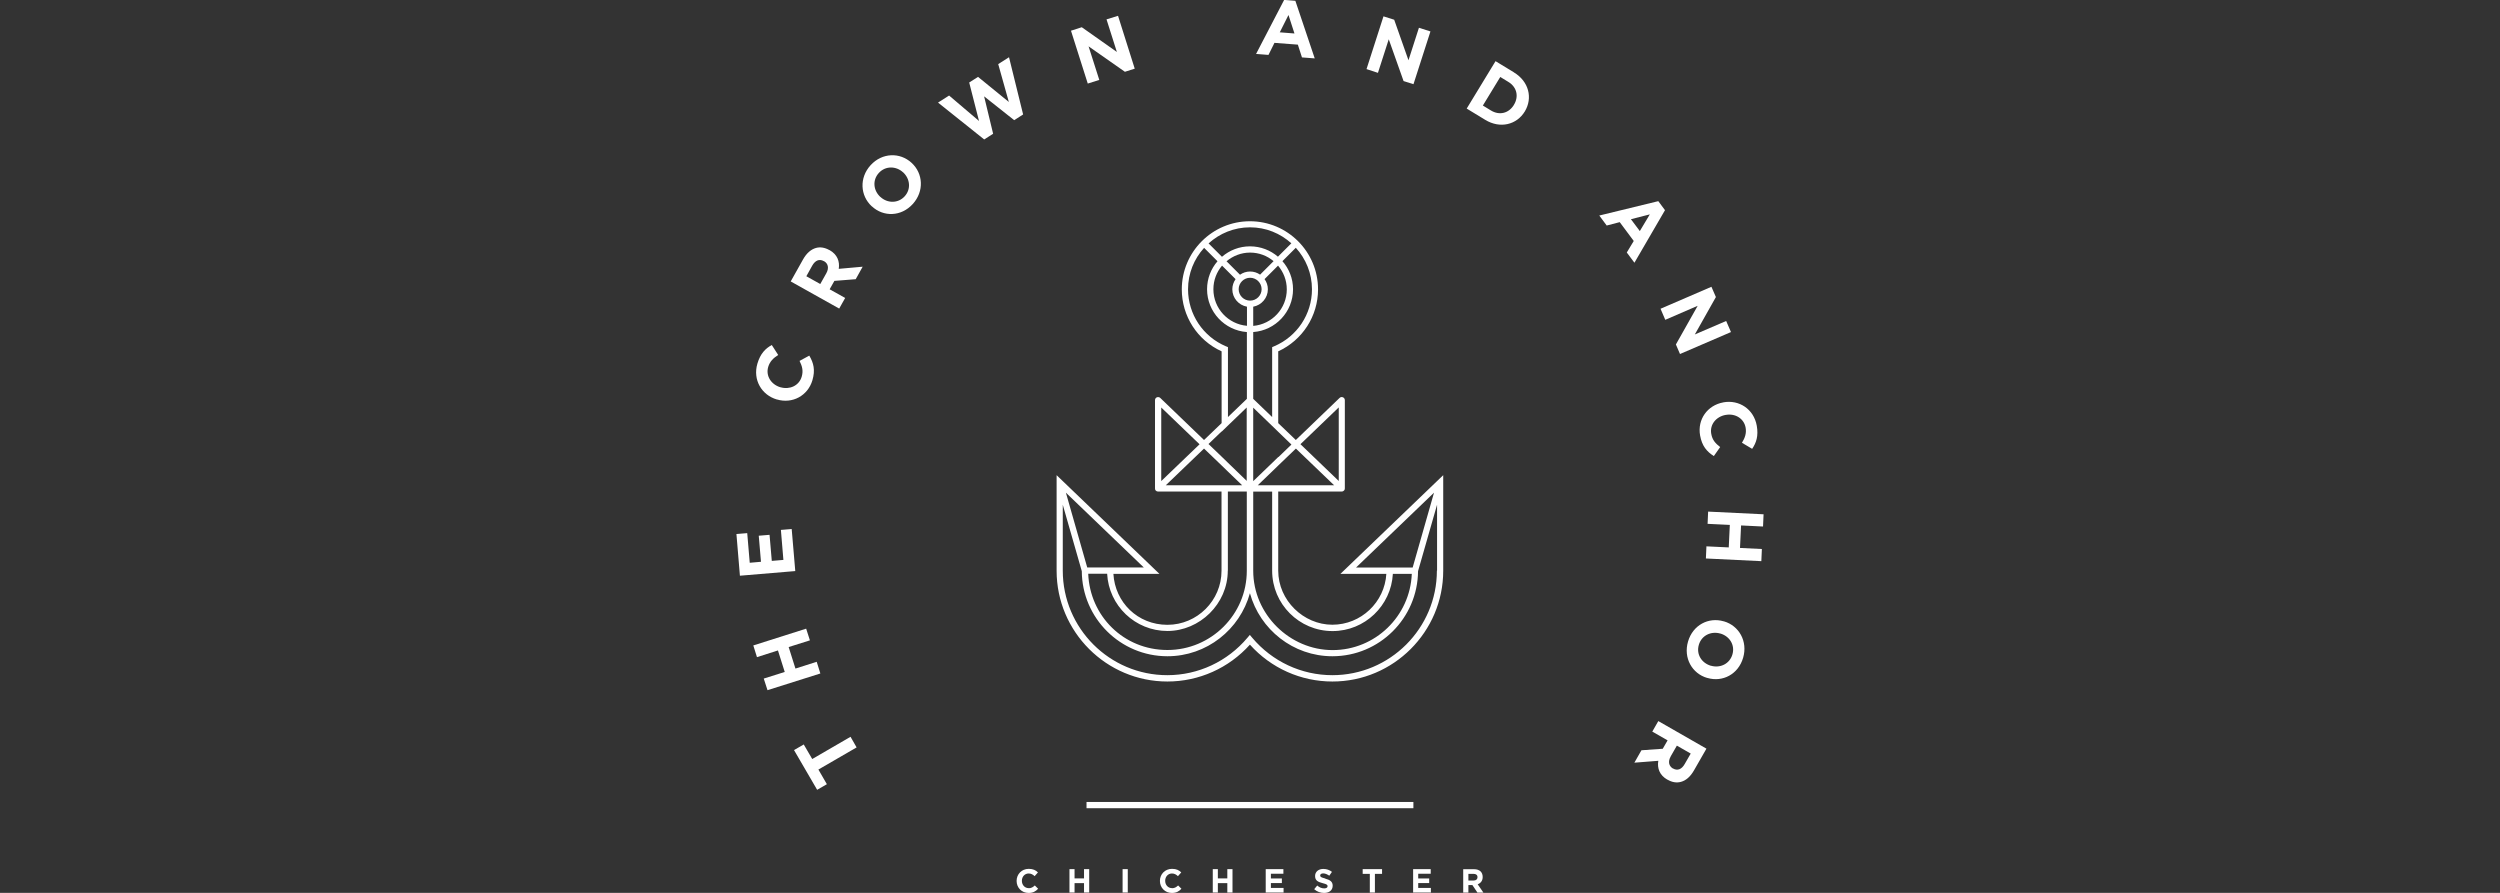 <?xml version="1.0" encoding="UTF-8"?>
<svg id="Layer_1" data-name="Layer 1" xmlns="http://www.w3.org/2000/svg" viewBox="0 0 280 100">
  <rect x="0" y="0" width="280" height="100" fill="#333333" stroke="none"/>
  <defs>
    <style>
      .cls-1 {
        fill: #fff;
        stroke-width: 0px;
      }
    </style>
  </defs>
  <path class="cls-1" d="m130.06,45.64l4.29,4.12-4.29,4.12v-8.23Zm19.88,0v8.23l-4.29-4.12,4.29-4.12Zm8.27,17.92h-6.33l8.73-8.38-2.39,8.38Zm-13.58-36.31l-1.5,1.5c-.84-.72-1.93-1.16-3.13-1.16s-2.3.44-3.14,1.17l-1.5-1.5c1.23-1.11,2.85-1.8,4.64-1.8s3.4.68,4.63,1.79m-1.45,23.92l-.35.34-.35.34-2.12,2.04v-8.23l2.12,2.04.35.34.35.34,1.46,1.41-1.46,1.41Zm-4.8-19.9c-.22.32-.36.71-.36,1.13,0,.98.71,1.78,1.64,1.95v2.14c-2.1-.18-3.76-1.94-3.76-4.09,0-1.01.36-1.93.97-2.65l1.51,1.51Zm2.75-.51c-.32-.22-.7-.35-1.12-.35s-.81.13-1.13.36l-1.51-1.51c.72-.6,1.64-.97,2.64-.97s1.92.36,2.63.96l-1.51,1.51Zm-.77,3.59c.93-.17,1.64-.98,1.64-1.95,0-.43-.14-.82-.37-1.14l1.51-1.51c.61.72.98,1.64.98,2.66,0,2.15-1.66,3.91-3.76,4.09v-2.14Zm-.35-3.24c.71,0,1.29.58,1.29,1.28s-.58,1.28-1.29,1.28-1.28-.58-1.28-1.28.58-1.28,1.28-1.28m9.24,39.57c3.61,0,6.56-2.85,6.75-6.41h2.12c-.19,4.74-4.09,8.54-8.87,8.54s-8.89-3.99-8.89-8.89h0v-8.86h2.12v8.86c0,3.73,3.03,6.76,6.76,6.76m.18-16.33h-8.55l1.6-1.54.35-.34.35-.34,1.97-1.89,4.27,4.1Zm-6.73-15.56l-.21.09v7.83l-2.12-2.04v-7.48c2.49-.18,4.46-2.26,4.46-4.79,0-1.21-.45-2.31-1.19-3.15l1.5-1.5c1.12,1.23,1.81,2.86,1.81,4.65,0,2.79-1.67,5.3-4.25,6.39m-5.38,0c-2.58-1.09-4.25-3.6-4.25-6.39,0-1.79.68-3.41,1.8-4.64l1.5,1.5c-.73.84-1.17,1.94-1.17,3.14,0,2.53,1.97,4.61,4.46,4.79v7.48l-2.12,2.04v-7.83l-.21-.09Zm-.49,9.56l.35-.34.35-.34,2.11-2.03v8.22s-2.11-2.04-2.11-2.04l-.35-.34-.35-.34-1.47-1.41,1.47-1.41Zm-1.97,1.89l1.97,1.89.35.34.35.34,1.6,1.54h-8.55l4.27-4.1Zm2.67,13.67v-8.86h2.12v8.88c0,4.89-3.99,8.87-8.89,8.87s-8.68-3.8-8.87-8.54h2.12c.18,3.57,3.14,6.41,6.75,6.41s6.76-3.03,6.76-6.76m-9.41-.35h-6.33l-2.39-8.38,8.73,8.38Zm32.83.35c0,6.46-5.25,11.71-11.71,11.71-3.46,0-6.73-1.53-8.97-4.19l-.27-.32-.27.32c-2.24,2.66-5.51,4.19-8.97,4.19-6.46,0-11.71-5.25-11.71-11.71v-7.38l2.13,7.44c.03,5.26,4.32,9.53,9.59,9.53,4.41,0,8.12-3,9.24-7.06,1.12,4.06,4.83,7.06,9.24,7.06,5.27,0,9.55-4.27,9.59-9.53l2.13-7.44v7.38Zm-5.66.35c-.18,3.18-2.83,5.71-6.05,5.71s-6.06-2.72-6.06-6.06v-8.86h7.12l.12-.02.03-.02.07-.05.03-.02.06-.09v-.02s.01,0,.01,0l.02-.12h0v-9.89c0-.14-.08-.27-.21-.32-.13-.06-.28-.03-.38.07l-4.9,4.71-1.97-1.89v-8.04c2.72-1.25,4.46-3.95,4.46-6.94,0-4.21-3.42-7.63-7.63-7.63s-7.63,3.43-7.63,7.63c0,3,1.74,5.7,4.46,6.94v8.04l-1.97,1.89-4.9-4.71c-.1-.1-.25-.12-.38-.07-.13.05-.21.18-.21.32v9.88h0s.02.13.02.13h0s0,.02,0,.02l.06.09.03.02.07.05.03.02.12.02h7.12v8.87c0,3.34-2.72,6.06-6.06,6.06s-5.87-2.53-6.05-5.71h5.15l-11.51-11.05v10.7c0,6.84,5.57,12.41,12.41,12.41,3.53,0,6.88-1.5,9.24-4.13,2.36,2.63,5.7,4.13,9.24,4.13,6.84,0,12.41-5.57,12.41-12.41v-10.7l-11.51,11.05h5.15Z"/>
  <rect class="cls-1" x="121.69" y="89.82" width="36.61" height=".7"/>
  <polygon class="cls-1" points="95.26 82.52 90.97 85.01 90.02 83.38 88.93 84.01 91.52 88.46 92.61 87.83 91.66 86.19 95.94 83.71 95.26 82.52"/>
  <polygon class="cls-1" points="91.47 74.12 89.09 74.88 88.33 72.47 90.71 71.72 90.29 70.41 84.37 72.29 84.78 73.6 87.13 72.85 87.89 75.26 85.54 76 85.96 77.3 91.88 75.43 91.47 74.12"/>
  <polygon class="cls-1" points="87.46 59.35 87.74 62.71 86.44 62.82 86.19 59.9 84.98 60 85.23 62.92 83.97 63.03 83.69 59.71 82.48 59.81 82.87 64.48 89.07 63.96 88.67 59.25 87.46 59.35"/>
  <path class="cls-1" d="m87,44.74h.02c1.71.51,3.45-.4,3.97-2.15.34-1.15.13-1.95-.35-2.76l-1.09.59c.29.59.44,1.09.24,1.77-.3,1.02-1.36,1.48-2.38,1.18h-.02c-1.02-.31-1.65-1.27-1.35-2.28.18-.6.57-.99,1.12-1.33l-.72-1.12c-.71.39-1.28.96-1.61,2.08-.54,1.83.48,3.52,2.17,4.02"/>
  <path class="cls-1" d="m92.55,30.6l-.68,1.21-1.56-.87.66-1.19c.33-.58.79-.79,1.3-.5h.02c.46.26.58.77.26,1.35m.36-2.59h-.02c-.51-.29-1.03-.37-1.5-.24-.56.16-1.05.58-1.44,1.27l-1.39,2.48,5.43,3.04.67-1.19-1.74-.97.52-.92v-.02s2.4-.19,2.4-.19l.78-1.4-2.68.24c.13-.83-.16-1.61-1.03-2.1"/>
  <path class="cls-1" d="m101.32,21.99c-.74.81-1.93.79-2.71.07h-.01c-.79-.73-.91-1.88-.17-2.69.74-.81,1.93-.79,2.71-.07h.01c.78.73.91,1.88.17,2.69m.77-3.76c-1.3-1.19-3.29-1.14-4.58.27-1.29,1.41-1.17,3.42.13,4.61h.01c1.3,1.21,3.29,1.16,4.58-.26s1.17-3.42-.13-4.61h-.01Z"/>
  <polygon class="cls-1" points="113.59 13.46 114.59 12.82 113.01 6.41 111.8 7.18 112.99 11.42 109.54 8.61 108.55 9.24 109.65 13.55 106.3 10.7 105.06 11.49 110.23 15.62 111.23 14.98 110.22 10.79 113.59 13.46"/>
  <polygon class="cls-1" points="123.12 8.95 121.92 5.19 125.99 8.04 127.09 7.69 125.22 1.77 123.93 2.17 125.09 5.82 121.16 3.05 119.95 3.44 121.83 9.36 123.12 8.95"/>
  <path class="cls-1" d="m143.33,3.63l.98-1.95.67,2.07-1.65-.13Zm.49-3.63l-3.14,6.04,1.39.11.67-1.35,2.62.2.46,1.43,1.43.11-2.17-6.45-1.26-.1Z"/>
  <polygon class="cls-1" points="155.54 4.4 157.2 9.08 158.31 9.43 160.21 3.52 158.92 3.11 157.75 6.75 156.15 2.21 154.95 1.83 153.05 7.74 154.33 8.16 155.54 4.4"/>
  <path class="cls-1" d="m169.55,11.74v.02c-.58.94-1.62,1.19-2.57.61l-.9-.55,1.95-3.2.9.55c.96.58,1.2,1.63.63,2.57m.01-3.63l-2.07-1.26-3.23,5.31,2.07,1.26c1.67,1.02,3.53.56,4.44-.94h0c.91-1.51.45-3.36-1.22-4.37"/>
  <path class="cls-1" d="m182.67,24.55l2.11-.54-1.12,1.87-.99-1.32Zm.39,4.87l3.42-5.88-.75-1.01-6.61,1.61.83,1.12,1.46-.38,1.57,2.11-.78,1.29.86,1.15Z"/>
  <polygon class="cls-1" points="186.51 35.82 190.14 34.25 187.7 38.58 188.16 39.65 193.87 37.19 193.33 35.95 189.82 37.46 192.18 33.27 191.68 32.12 185.98 34.58 186.51 35.82"/>
  <path class="cls-1" d="m193.02,45.07h-.02c-1.76.32-2.91,1.9-2.59,3.7.21,1.18.75,1.81,1.54,2.31l.71-1.01c-.52-.4-.88-.78-1-1.48-.19-1.05.56-1.93,1.61-2.12h.02c1.05-.19,2.04.4,2.22,1.43.11.61-.07,1.14-.41,1.69l1.14.68c.46-.67.72-1.43.52-2.58-.33-1.88-1.99-2.94-3.73-2.63"/>
  <polygon class="cls-1" points="191.25 58.67 193.74 58.79 193.62 61.31 191.12 61.19 191.06 62.55 197.27 62.85 197.33 61.49 194.88 61.37 195 58.85 197.46 58.97 197.52 57.6 191.31 57.3 191.25 58.67"/>
  <path class="cls-1" d="m194.03,73.3c-.31,1.06-1.38,1.56-2.41,1.26h-.02c-1.02-.31-1.64-1.28-1.33-2.34.31-1.06,1.38-1.56,2.41-1.26h.02c1.02.31,1.64,1.28,1.33,2.34m-.95-3.71h-.02c-1.7-.5-3.46.41-4,2.26-.54,1.84.45,3.59,2.15,4.08h.02c1.7.5,3.46-.41,4-2.26.54-1.84-.46-3.59-2.15-4.08"/>
  <path class="cls-1" d="m187.12,84.71l.69-1.2,1.55.89-.68,1.18c-.33.58-.8.78-1.3.49h-.02c-.45-.27-.57-.78-.24-1.35m-2.08-2.79l1.73.99-.53.92v.02s-2.4.17-2.4.17l-.79,1.39,2.68-.21c-.14.83.14,1.61,1.01,2.11h.02c.51.3,1.02.38,1.5.25.56-.15,1.05-.57,1.45-1.26l1.41-2.46-5.39-3.09-.68,1.19Z"/>
  <path class="cls-1" d="m115.21,99.47c-.45,0-.76-.37-.76-.82h0c0-.46.32-.82.76-.82.26,0,.47.11.67.3l.37-.42c-.24-.24-.54-.4-1.03-.4-.8,0-1.36.61-1.36,1.35h0c0,.76.57,1.35,1.34,1.35.5,0,.8-.18,1.07-.47l-.37-.37c-.21.19-.39.31-.69.31"/>
  <polygon class="cls-1" points="121.41 97.34 121.41 98.38 120.35 98.38 120.35 97.34 119.78 97.34 119.78 99.96 120.35 99.96 120.35 98.91 121.41 98.91 121.41 99.96 121.99 99.96 121.99 97.34 121.41 97.34"/>
  <rect class="cls-1" x="125.73" y="97.34" width=".58" height="2.62"/>
  <path class="cls-1" d="m131.26,99.47c-.45,0-.76-.37-.76-.82h0c0-.46.32-.82.76-.82.26,0,.47.11.67.3l.37-.42c-.24-.24-.54-.4-1.03-.4-.8,0-1.36.61-1.36,1.35h0c0,.76.57,1.35,1.34,1.35.5,0,.8-.18,1.07-.47l-.37-.37c-.21.19-.39.31-.69.31"/>
  <polygon class="cls-1" points="137.46 97.34 137.46 98.38 136.4 98.38 136.4 97.34 135.83 97.34 135.83 99.96 136.4 99.96 136.4 98.91 137.46 98.91 137.46 99.96 138.04 99.96 138.04 97.34 137.46 97.34"/>
  <polygon class="cls-1" points="141.76 97.34 141.76 99.96 143.76 99.96 143.76 99.45 142.34 99.45 142.34 98.9 143.57 98.9 143.57 98.39 142.34 98.39 142.34 97.86 143.74 97.86 143.74 97.34 141.76 97.34"/>
  <path class="cls-1" d="m148.42,98.39c-.45-.12-.56-.17-.56-.34h0c0-.13.12-.23.34-.23s.45.1.68.26l.3-.43c-.27-.21-.59-.33-.97-.33-.53,0-.92.31-.92.79h0c0,.53.34.67.87.81.44.11.53.19.53.33h0c0,.16-.14.25-.38.25-.3,0-.55-.12-.78-.32l-.34.41c.31.28.71.42,1.11.42.56,0,.96-.29.96-.81h0c0-.46-.3-.65-.83-.79"/>
  <polygon class="cls-1" points="152.62 97.34 152.62 97.87 153.42 97.87 153.42 99.96 153.99 99.96 153.99 97.87 154.79 97.87 154.79 97.34 152.62 97.34"/>
  <polygon class="cls-1" points="158.27 97.34 158.27 99.96 160.26 99.96 160.26 99.45 158.84 99.45 158.84 98.9 160.07 98.9 160.07 98.39 158.84 98.39 158.84 97.86 160.24 97.86 160.24 97.34 158.27 97.34"/>
  <path class="cls-1" d="m165.48,98.25c0,.22-.16.37-.44.37h-.58v-.75h.57c.28,0,.45.13.45.37h0Zm.58-.03h0c0-.25-.08-.46-.22-.61-.17-.17-.43-.26-.76-.26h-1.2v2.62h.58v-.84h.45l.56.84h.67l-.64-.93c.33-.12.56-.39.56-.81"/>
</svg>